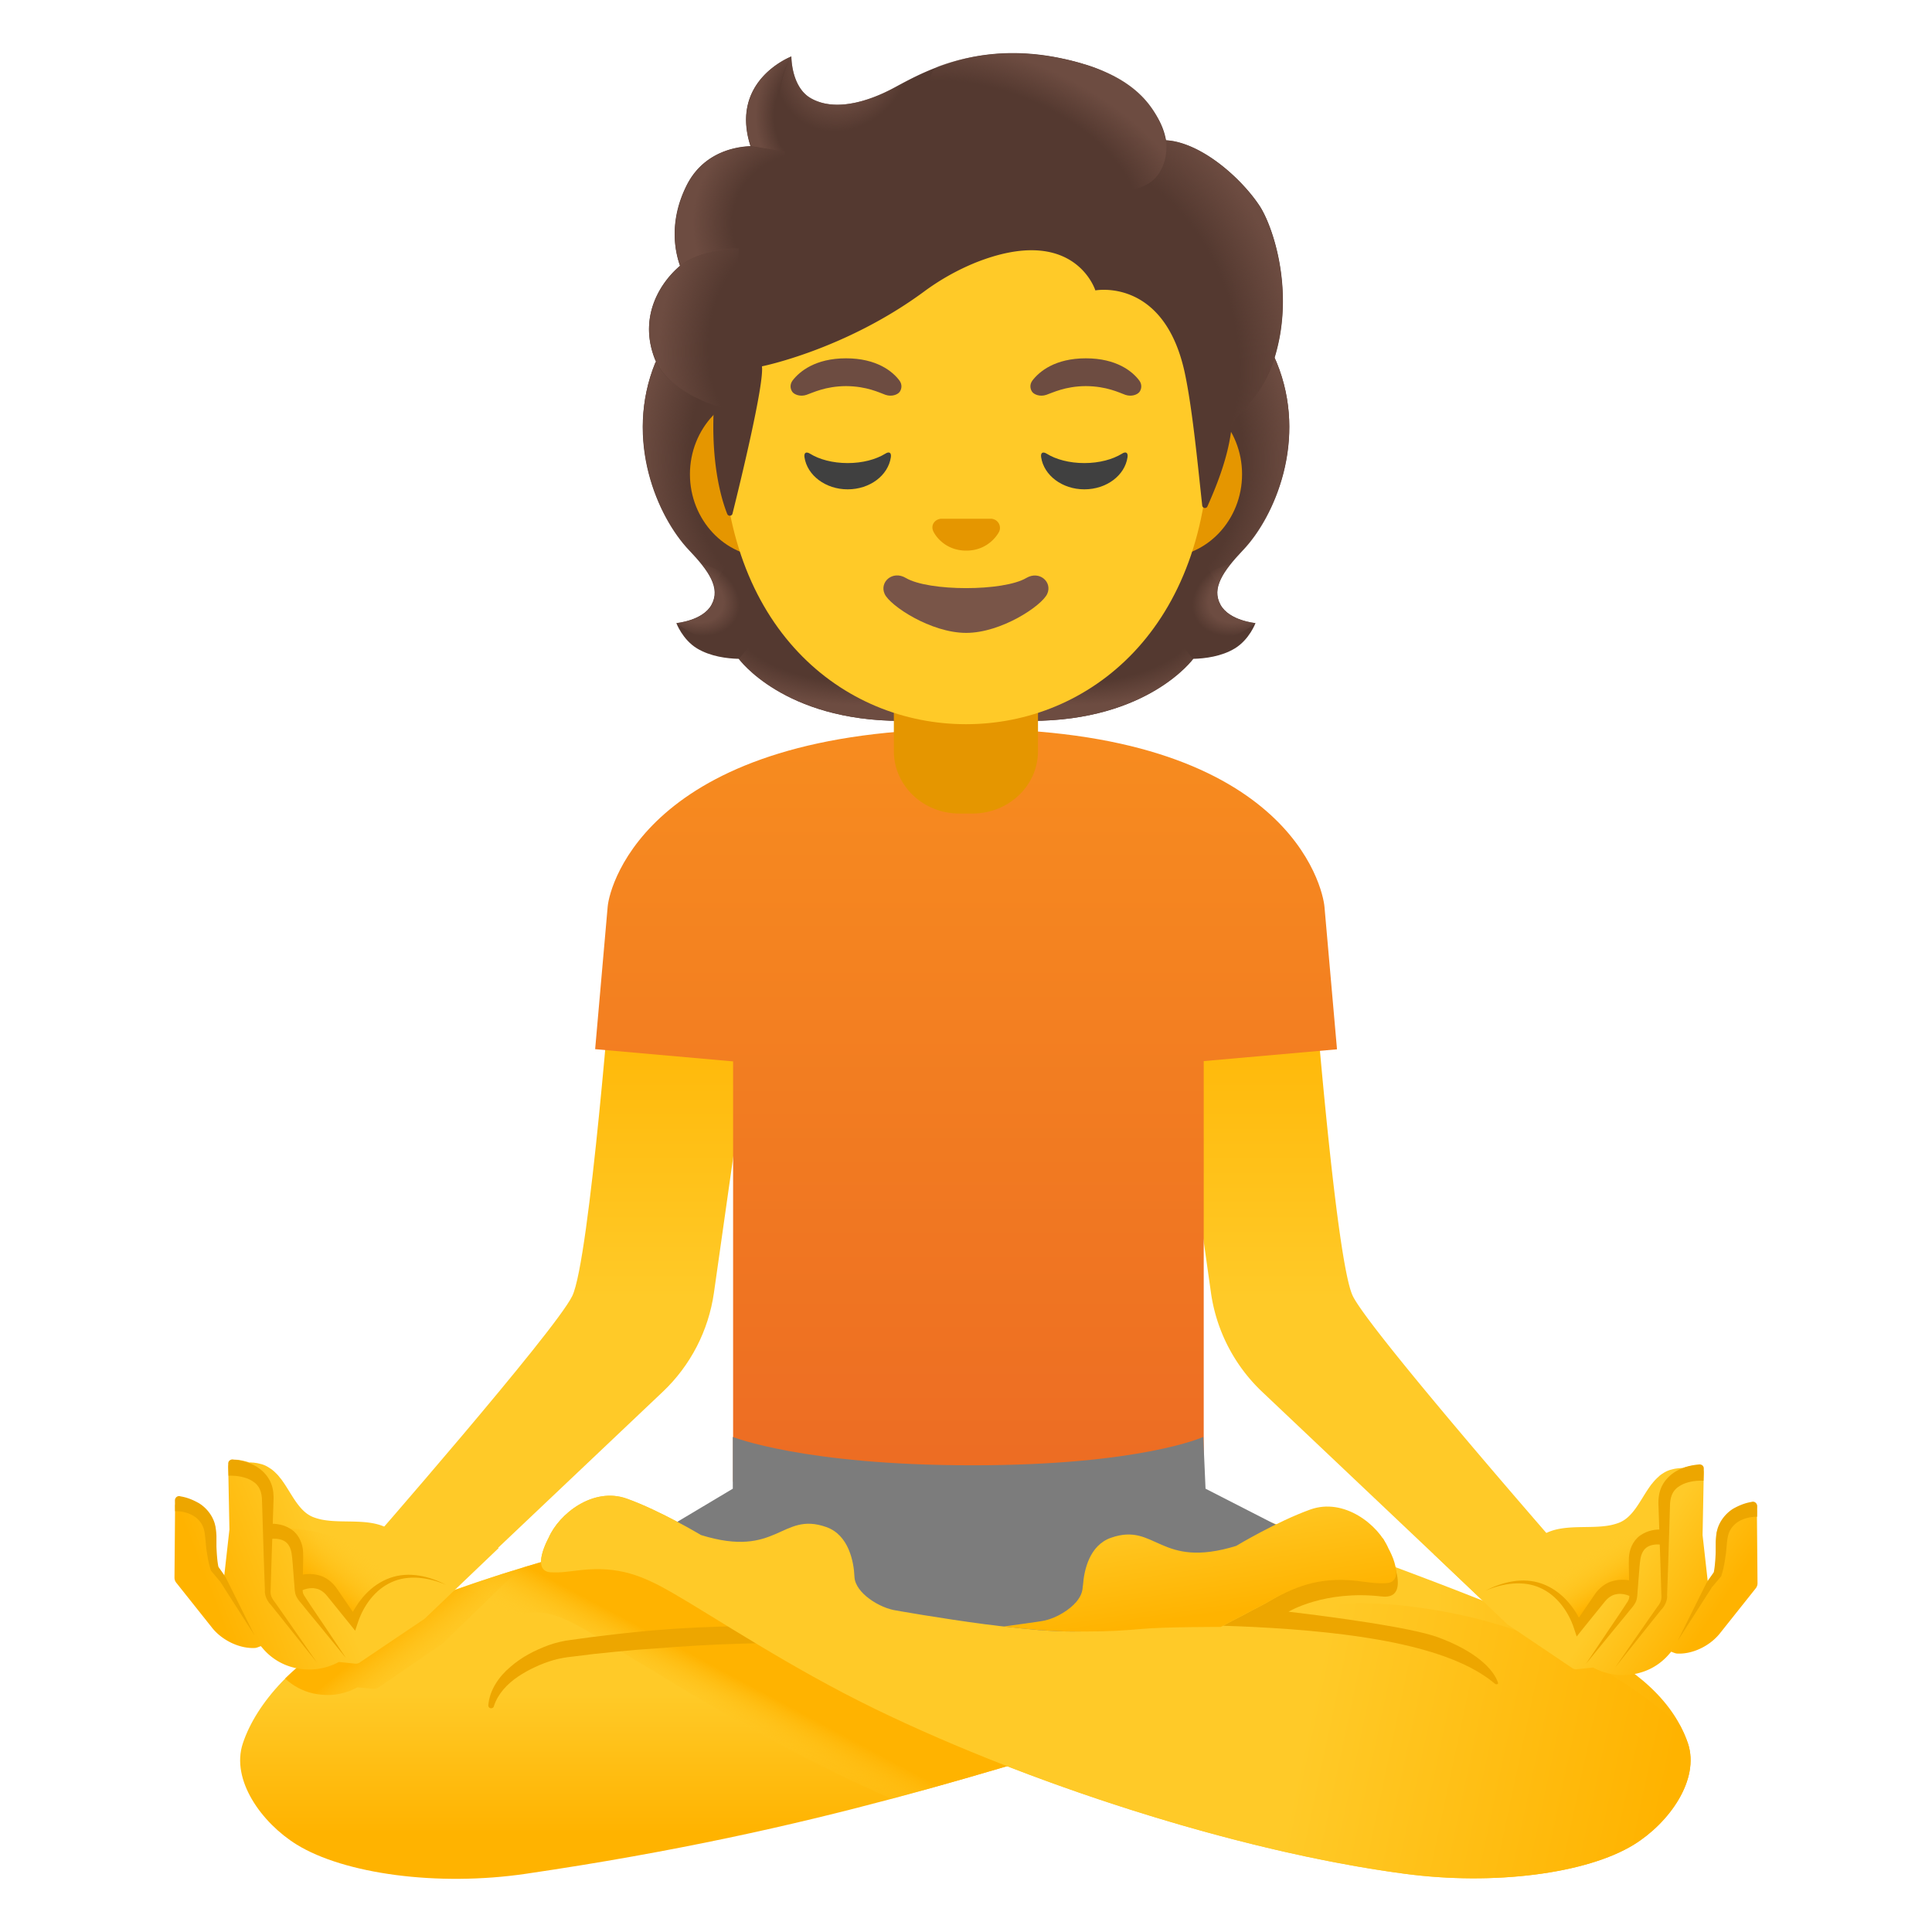 <svg xmlns="http://www.w3.org/2000/svg" style="enable-background:new 0 0 128 128" viewBox="0 0 128 128" xml:space="preserve"><linearGradient id="a" x1="435.402" x2="435.402" y1="66.414" y2="21.552" gradientTransform="rotate(180 262.879 65)" gradientUnits="userSpaceOnUse"><stop offset="0" style="stop-color:#ffb300"/><stop offset=".5" style="stop-color:#ffca28"/></linearGradient><path d="m77.3 64.96 9.64-1.38s1.53 19.94 2.69 22.29 13.79 16.81 13.79 16.81l-2.66 5.76-17.14-16.23a11.207 11.207 0 0 1-3.39-6.56L77.3 64.96z" style="fill:url(#a)"/><linearGradient id="b" x1="37.188" x2="37.188" y1="66.414" y2="21.552" gradientTransform="matrix(1 0 0 -1 0 130)" gradientUnits="userSpaceOnUse"><stop offset="0" style="stop-color:#ffb300"/><stop offset=".5" style="stop-color:#ffca28"/></linearGradient><path d="m50.24 64.96-9.64-1.38s-1.53 19.94-2.69 22.29c-1.16 2.36-13.79 16.81-13.79 16.81l2.66 5.76 17.13-16.23c1.84-1.74 3.03-4.05 3.39-6.56l2.94-20.69z" style="fill:url(#b)"/><linearGradient id="c" x1="64.001" x2="64.001" y1="81.935" y2="33.483" gradientTransform="matrix(1 0 0 -1 0 130)" gradientUnits="userSpaceOnUse"><stop offset="0" style="stop-color:#f78c1f"/><stop offset="1" style="stop-color:#ed6d23"/></linearGradient><path d="m88.58 69.52-.83-9.44c-.11-1.29-2.42-11.79-23.52-11.79S40.39 58.57 40.26 60.07l-.83 9.44 9.14.81v27.85h31.18V70.3l8.83-.78z" style="fill:url(#c)"/><linearGradient id="d" x1="51.669" x2="51.669" y1="8.579" y2="32.868" gradientTransform="matrix(1 0 0 -1 0 130)" gradientUnits="userSpaceOnUse"><stop offset="0" style="stop-color:#ffb300"/><stop offset=".377" style="stop-color:#ffca28"/></linearGradient><path d="M87.34 111.68c-6.66 1.15-12.43 2.9-18.92 4.83-2.92.87-5.99 1.77-9.36 2.67-6.56 1.75-14.26 3.5-24.2 4.96-5.89.87-12.07 0-15.2-1.93-2.33-1.44-4.38-4.29-3.57-6.71.89-2.68 3.55-5.66 7.3-7.45 1.55-.74 3.23-1.44 4.96-2.08 4.31-1.61 8.89-2.92 12.32-3.82 3.27-.85 5.51-1.32 5.51-1.32 4.1-.9 7.88-.92 10.88.37 5.22 2.23 32.11 10.17 30.28 10.48z" style="fill:url(#d)"/><linearGradient id="e" x1="26.494" x2="31.461" y1="22.38" y2="16.134" gradientTransform="matrix(1 -.009 -.009 -1 .161 130.191)" gradientUnits="userSpaceOnUse"><stop offset="0" style="stop-color:#ffb300"/><stop offset=".5" style="stop-color:#ffca28;stop-opacity:0"/></linearGradient><path d="m34.21 104.15-4.87 4.73-4.23 2.9c-.1.08-.23.12-.36.11l-1.07-.1c-.61.33-1.28.51-1.96.51-.31 0-.64-.04-.95-.1-.71-.16-1.35-.5-1.88-.99 1.16-1.14 2.59-2.16 4.23-2.96 3.29-1.6 7.18-3.03 10.81-4.18l.28.08z" style="fill:url(#e)"/><linearGradient id="f" x1="35.843" x2="112.006" y1="18.231" y2="18.231" gradientTransform="matrix(1 0 0 -1 0 130)" gradientUnits="userSpaceOnUse"><stop offset=".778" style="stop-color:#ffca28"/><stop offset="1" style="stop-color:#ffb300"/></linearGradient><path d="M108.25 122.21c-3.13 1.93-9.29 2.72-15.2 1.93-11.27-1.5-25.15-6.08-35.1-10.93-5.65-2.75-10.55-6.04-13.38-7.67-1.99-1.15-3.57-1.79-6.07-1.52-.98.11-1.3.18-1.99.15-1.4-.06-.16-2.29-.16-2.29.68-1.58 2.95-3.39 5.18-2.59s4.91 2.41 4.91 2.41c5.09 1.58 5.32-1.58 8.3-.53 1.49.52 1.83 2.3 1.87 3.3.05 1.08 1.69 2.08 2.77 2.23l6.99.83.96.11 2.5.3 7.6-5.4 1.05-.75 2.75-1.95s.75.25 2.01.69c.39.13.83.29 1.32.46 2.06.72 4.88 1.72 7.9 2.84.34.13.69.26 1.04.39 3.91 1.47 8.05 3.11 11.23 4.58 3.77 1.74 6.2 4.02 7.1 6.7.8 2.42-1.25 5.27-3.58 6.71z" style="fill:url(#f)"/><path d="m79.87 98.63-.15-3.43s-4.11 1.88-15.3 1.88-15.87-1.88-15.87-1.88v3.43l-7.37 4.4 22.92 10.45 24.19-10.54-8.42-4.31z" style="fill:#7c7c7c"/><linearGradient id="g" x1="48.506" x2="45.455" y1="18.987" y2="13.262" gradientTransform="matrix(1 0 0 -1 0 130)" gradientUnits="userSpaceOnUse"><stop offset="0" style="stop-color:#ffb300"/><stop offset=".5" style="stop-color:#ffca28;stop-opacity:0"/></linearGradient><path d="M68.42 116.51c-2.92.87-5.99 1.77-9.36 2.67-1.35-.6-2.65-1.21-3.91-1.82-4.92-2.41-9.43-5.16-12.71-7.17l-.25-.14c-1.26-.78-2.35-1.45-3.26-1.98-1.83-1.06-2.56-1.24-3.52-1.24-.25 0-.5.02-.77.06l-.71.07c-.51.06-1.1.14-1.84.14-.19 0-.37-.01-.58-.02-1.19-.05-2.28-.43-3.16-1.11 4.31-1.61 8.89-2.92 12.32-3.82.42.2.84.44 1.28.69.92.54 2.06 1.23 3.34 2.02 3.25 1.99 7.69 4.72 12.51 7.07 3.17 1.55 6.66 3.06 10.36 4.48l.26.1z" style="fill:url(#g)"/><path d="M32.35 112.99c.08-1.02.71-1.92 1.46-2.55.75-.66 1.63-1.11 2.56-1.45.45-.16 1-.29 1.45-.34l1.39-.19c.93-.11 1.86-.23 2.79-.32 1.86-.2 3.73-.31 5.6-.37 1.87-.06 3.74-.06 5.63.07.28.02.49.26.47.54-.02.27-.24.48-.51.47h-.02c-1.83-.03-3.69.03-5.53.1-1.85.08-3.69.22-5.53.36-.92.08-1.84.17-2.76.27l-1.38.17c-.48.05-.84.11-1.28.23-.83.24-1.65.62-2.37 1.1-.72.49-1.33 1.13-1.6 1.96v.01c-.03.1-.14.15-.24.12-.08-.02-.13-.1-.13-.18z" style="fill:#eda600"/><linearGradient id="h" x1="110.426" x2="39.953" y1="11.007" y2="26.007" gradientTransform="matrix(1 0 0 -1 0 130)" gradientUnits="userSpaceOnUse"><stop offset="0" style="stop-color:#ffb300"/><stop offset=".338" style="stop-color:#ffca28"/></linearGradient><path d="M108.25 122.21c-3.13 1.93-9.29 2.72-15.2 1.93-8.27-1.1-17.94-3.86-26.44-7.17-3.08-1.2-6.01-2.47-8.66-3.76-5.65-2.75-10.55-6.04-13.38-7.67-1.99-1.15-3.57-1.79-6.07-1.52-.98.11-1.3.18-1.99.15-1.4-.06-.16-2.29-.16-2.29.68-1.58 2.95-3.39 5.18-2.59s4.91 2.41 4.91 2.41c5.09 1.58 5.32-1.58 8.3-.53 1.49.52 1.83 2.3 1.87 3.3.05 1.08 1.69 2.08 2.77 2.23 0 0 2.85.51 5.95.92h.01l.51.06c.22.03.44.06.66.08.74.09 1.47.16 2.16.22l.19.02h.05c.01.01.02.01.03 0h.01c.75.06 1.45.09 2.05.09.95 0 1.87-.03 2.77-.09 3.1-.19 5.96-.66 8.73-1.06.78-.12 1.55-.23 2.32-.33h.01c2.75-.35 5.45-.54 8.27-.22 5.32.61 11.85 2.42 18.19 7.9.21.39.4.8.54 1.21.8 2.42-1.25 5.27-3.58 6.71z" style="fill:url(#h)"/><path d="M95.23 108.46c-1.77-.64-6.9-1.33-9.86-1.68 0 0 2.38-1.45 6.17-1.01 2.36.28.08-3.85.08-3.85s-5.85 3.19-7.84 4.34c-.09.05-.29.16-.55.29l-.12.06c-.19.1-.4.21-.61.33-.57.29-1.17.6-1.47.77.67.02 1.33.05 2 .08 6.6.33 13.01 1.21 16.01 3.76.09.07.24.04.21-.06-.3-.92-1.52-2.12-4.02-3.03z" style="fill:#eda600"/><linearGradient id="i" x1="79.821" x2="77.985" y1="22.016" y2="34.067" gradientTransform="matrix(1 0 0 -1 0 130)" gradientUnits="userSpaceOnUse"><stop offset=".078" style="stop-color:#ffb300"/><stop offset=".693" style="stop-color:#ffca28"/></linearGradient><path d="M91.83 104.89c-.68.03-1-.04-1.99-.16-2.49-.26-4.07.38-6.06 1.53-.09.05-.29.16-.55.29l-.12.06c-.19.1-.4.21-.61.33-.57.29-1.17.6-1.47.77-.06.03-.12.06-.15.08 0 0-3.68-.01-5.22.13-.31.03-.6.05-.86.07-1.33.1-2.15.1-3.8.1-.6 0-1.3-.03-2.05-.09h-.09l-.19-.02c-.69-.06-1.42-.13-2.16-.22l.06-.01h.01l2.06-.29.33-.05c.69-.09 1.6-.53 2.19-1.12.01-.01.02-.02.02-.03.08-.07.14-.14.2-.22.2-.26.33-.55.35-.86 0-.05.01-.1.02-.15.07-1.02.44-2.66 1.86-3.15 2.98-1.04 3.2 2.11 8.29.54 0 0 2.68-1.61 4.91-2.41s4.51 1 5.18 2.58c0 0 .17.3.31.67.24.66.43 1.59-.47 1.63z" style="fill:url(#i)"/><linearGradient id="j" x1="113.339" x2="103.056" y1="22.747" y2="29.823" gradientTransform="matrix(1 0 0 -1 0 130)" gradientUnits="userSpaceOnUse"><stop offset="0" style="stop-color:#ffb300"/><stop offset=".5" style="stop-color:#ffca28"/></linearGradient><path d="M116.4 100.16c0-.16-.08-.32-.22-.41s-.3-.12-.46-.06c-.06.02-1.35.48-1.94 1.73-.03.06-.05.13-.05.2l-.09 2.43c-.12.17-.3.41-.5.69l-.34-3.04.08-4.1c0-.14-.05-.28-.15-.38s-.25-.15-.38-.14c-.03 0-.4.03-.85.18h-.11c-.03 0-.06.01-.1.01-.07 0-.13.01-.2.02s-.15.02-.22.04c-.06.01-.11.03-.17.04-.07.02-.13.04-.2.07-.05.02-.1.04-.15.07-.06.03-.11.06-.17.1-.05.03-.09.06-.14.09-.05.04-.1.08-.14.12-.04.04-.09.08-.13.12l-.12.12c-.04.05-.09.1-.13.15-.03.04-.06.08-.09.11-.05.06-.1.13-.14.19-.02.02-.03.05-.05.07-.61.89-1.07 1.96-1.99 2.31-.16.06-.33.11-.51.15-1.67.35-3.85-.3-5.11 1.15l.01.02c-.04.04-.09.08-.13.13-.34.41-1.69-.36-1.69-.36l-2.53 1.77-.29-.27-.88-.83-1.16.28 4.91 4.69 4.26 2.87c.1.08.23.12.36.1l1.06-.11a4.148 4.148 0 0 0 2.92.39c.83-.19 1.57-.64 2.12-1.29l.13-.15.21.08c.05.02.1.03.15.04.99.07 2.15-.46 2.84-1.3l2.41-3.03c.07-.09.11-.21.11-.32l-.04-4.74z" style="fill:url(#j)"/><path d="M112.88 97.26v.18l-.02.66c-.54-.02-1.17.08-1.59.36-.45.27-.63.71-.63 1.35l-.12 3.9-.07 1.96c.04.35-.17.77-.39.98l-.61.76-2.44 3.06 2.23-3.21.57-.81c.21-.27.29-.47.26-.79l-.06-1.96-.13-3.92c-.02-.31 0-.75.14-1.12.13-.36.68-1.49 2.59-1.64.14.01.25.09.27.24zm3.54 2.5v.07l-.01.66c-.36-.01-.79.08-1.13.26s-.6.46-.74.82c-.06.18-.1.39-.12.6l-.07.73c-.07.49-.13.95-.3 1.48l-.01.04-.03.04-.59.7-2.27 3.55 1.89-3.8.01-.02.49-.71c.08-.4.11-.88.13-1.34v-.7c.01-.27.04-.55.11-.82.16-.56.56-1.06 1.04-1.36.39-.22.78-.38 1.21-.45a.36.36 0 0 1 .11-.02h.01c.14.01.25.12.27.27z" style="fill:#eda600"/><linearGradient id="k" x1="106.945" x2="105.318" y1="24.495" y2="27.113" gradientTransform="matrix(1 0 0 -1 0 130)" gradientUnits="userSpaceOnUse"><stop offset="0" style="stop-color:#ffb300"/><stop offset="1" style="stop-color:#ffca28;stop-opacity:0"/></linearGradient><path d="M101.21 104.94s3.73-3.67 8.74-3.28c0 0-2.12-.1-1.75 3.58 0 0-1.48-1.49-3.55 2.39-.01.01-1.2-3.16-3.44-2.69z" style="fill:url(#k)"/><path d="M110.11 102.35c-.3-.06-.7-.02-.95.13-.26.15-.42.44-.48.82-.06.39-.08.87-.12 1.3l-.05.66c-.03.22-.01.43-.08.72-.08.28-.27.49-.4.64l-.42.52-.85 1.03-1.69 2.07 1.49-2.22.75-1.11.37-.56c.13-.2.24-.34.26-.5.03-.14 0-.38 0-.61l-.01-.67c0-.46-.03-.88-.01-1.37.02-.5.24-1.1.73-1.46.5-.35 1.03-.44 1.61-.4l-.15 1.01z" style="fill:#eda600"/><path d="M107.96 105.74c-.23-.11-.59-.18-.86-.12-.29.04-.55.22-.76.47l-1.52 1.88-.36.45-.18-.54c-.36-1.1-1.13-2.19-2.24-2.68-1.12-.51-2.46-.31-3.61.18 1.11-.57 2.45-.91 3.72-.46.62.22 1.18.61 1.63 1.09.45.49.81 1.04 1.07 1.68l-.54-.09 1.37-2c.27-.38.69-.74 1.2-.86.51-.13.99-.1 1.5.09l-.42.91z" style="fill:#eda600"/><linearGradient id="l" x1="13.984" x2="28.702" y1="24.347" y2="30.102" gradientTransform="matrix(1 0 0 -1 0 130)" gradientUnits="userSpaceOnUse"><stop offset="0" style="stop-color:#ffb300"/><stop offset=".5" style="stop-color:#ffca28"/></linearGradient><path d="M11.6 99.79c0-.16.08-.32.22-.41.13-.09.3-.12.46-.06.06.02 1.35.48 1.94 1.73.03.06.05.13.05.2l.09 2.43c.12.17.3.41.5.69l.34-3.04-.08-4.1c0-.14.05-.28.16-.38.1-.1.25-.15.38-.14.03 0 .4.03.85.18h.11c.03 0 .06.01.1.01.07 0 .13.01.2.02.08.01.15.02.22.04.06.01.11.03.17.04.07.02.13.04.2.07.05.02.1.04.15.07.06.03.11.06.17.1.05.03.09.06.14.09l.15.12c.05.04.09.08.13.12l.12.12c.05.05.09.1.13.15.03.04.06.08.09.11.05.06.1.13.14.19.02.02.03.05.05.07.61.89 1.07 1.96 1.99 2.31.16.06.33.11.51.15 1.67.35 3.85-.3 5.11 1.15l-.01.02c.04.04.09.08.13.13.34.41 1.69-.36 1.69-.36l2.52 1.77.28-.27.88-.83 1.16.28-4.91 4.69-4.26 2.87c-.1.08-.23.12-.36.1l-1.06-.11a4.148 4.148 0 0 1-2.92.39c-.83-.19-1.57-.64-2.12-1.29l-.13-.15-.21.08c-.05.02-.1.03-.15.04-.98.07-2.15-.46-2.84-1.3l-2.41-3.03a.539.539 0 0 1-.11-.32l.04-4.74z" style="fill:url(#l)"/><path d="M11.59 99.39v.07l.01.66c.36-.01.79.08 1.13.26s.6.46.74.82c.06.18.1.39.12.6l.07.73c.07.49.13.95.3 1.48l.01.04.03.04.59.7 2.27 3.55-1.89-3.8-.01-.02-.49-.71c-.08-.4-.11-.88-.13-1.34v-.7c-.01-.27-.04-.55-.11-.82-.16-.56-.56-1.06-1.05-1.36-.39-.22-.78-.38-1.21-.45a.36.36 0 0 0-.11-.02h-.01c-.14.01-.25.12-.26.27z" style="fill:#eda600"/><linearGradient id="m" x1="20.895" x2="23.124" y1="25.176" y2="27.936" gradientTransform="matrix(1 0 0 -1 0 130)" gradientUnits="userSpaceOnUse"><stop offset="0" style="stop-color:#ffb300"/><stop offset="1" style="stop-color:#ffca28;stop-opacity:0"/></linearGradient><path d="M26.79 104.57s-3.73-3.67-8.74-3.28c0 0 2.12-.1 1.75 3.58 0 0 1.48-1.49 3.55 2.39 0 .01 1.2-3.16 3.44-2.69z" style="fill:url(#m)"/><path d="M17.89 101.97c.3-.06.7-.02.95.13.26.15.42.44.48.82.06.39.08.87.12 1.3l.05.66c.03.22.01.43.08.72.08.28.27.49.4.64l.42.52.85 1.03 1.69 2.07-1.49-2.22-.75-1.11-.37-.56c-.13-.2-.24-.34-.26-.5-.03-.14 0-.38 0-.61l.01-.67c0-.46.03-.88.01-1.37-.02-.5-.24-1.1-.73-1.46-.5-.35-1.03-.44-1.61-.4l.15 1.01z" style="fill:#eda600"/><path d="M20.03 105.36c.23-.11.59-.18.86-.12.29.04.55.22.76.47l1.52 1.88.36.45.18-.54c.36-1.1 1.13-2.19 2.24-2.68 1.12-.51 2.46-.31 3.61.18-1.11-.57-2.45-.91-3.72-.46-.62.22-1.18.61-1.63 1.09-.45.49-.81 1.04-1.08 1.68l.54-.09-1.37-2c-.27-.38-.69-.74-1.2-.86-.51-.13-.99-.1-1.5.09l.43.91zm-4.91-8.43v.18l.02.66c.54-.02 1.17.08 1.59.36.45.27.63.71.63 1.35l.12 3.9.07 1.96c-.04.35.17.77.39.98l.61.76 2.44 3.06-2.23-3.21-.57-.81c-.21-.27-.29-.47-.26-.79l.06-1.96.13-3.92c.02-.31 0-.75-.14-1.12-.13-.36-.68-1.49-2.59-1.64-.14.01-.25.1-.27.24z" style="fill:#eda600"/><path d="M80.86 40.06c-.6-1.1.17-2.21 1.48-3.6 2.08-2.19 4.35-7.28 2.24-12.44.01-.03-.41-.9-.4-.93l-.87-.04c-.28-.04-9.79-.06-19.31-.06s-19.03.02-19.31.06c0 0-1.28.94-1.27.97-2.1 5.17.16 10.25 2.24 12.44 1.31 1.38 2.08 2.5 1.48 3.6-.58 1.07-2.33 1.22-2.33 1.22s.4 1.09 1.37 1.68c.9.54 1.99.67 2.76.69 0 0 2.97 4.11 10.74 4.11h8.64c7.76 0 10.74-4.11 10.74-4.11.76-.02 1.86-.15 2.75-.69.97-.59 1.37-1.68 1.37-1.68s-1.74-.15-2.32-1.22z" style="fill:#543930"/><radialGradient id="n" cx="107.177" cy="85.792" r="11.312" gradientTransform="matrix(1 0 0 .491 -36.133 -.97)" gradientUnits="userSpaceOnUse"><stop offset=".728" style="stop-color:#6d4c41;stop-opacity:0"/><stop offset="1" style="stop-color:#6d4c41"/></radialGradient><path d="M63.99 47.76V43.2l13.8-1.09 1.25 1.54s-2.97 4.11-10.74 4.11h-4.31z" style="fill:url(#n)"/><radialGradient id="o" cx="97.518" cy="91.302" r="3.343" gradientTransform="matrix(-.906 .424 -.314 -.672 199.217 59.505)" gradientUnits="userSpaceOnUse"><stop offset=".663" style="stop-color:#6d4c41"/><stop offset="1" style="stop-color:#6d4c41;stop-opacity:0"/></radialGradient><path d="M79.02 41.66c-2.07-3.14 2.52-4.31 2.52-4.31-.8.99-1.16 1.86-.69 2.71.58 1.07 2.32 1.22 2.32 1.22s-2.36 2.11-4.15.38z" style="fill:url(#o)"/><radialGradient id="p" cx="106.772" cy="97.86" r="14.684" gradientTransform="matrix(-.075 -.997 .831 -.062 .158 142.594)" gradientUnits="userSpaceOnUse"><stop offset=".725" style="stop-color:#6d4c41;stop-opacity:0"/><stop offset="1" style="stop-color:#6d4c41"/></radialGradient><path d="M84.59 24.02c2.05 5-.11 10.15-2.13 12.32-.28.3-1.45 1.45-1.72 2.38 0 0-4.61-6.43-5.99-10.2-.28-.76-.53-1.55-.56-2.36-.03-.61.07-1.33.42-1.85.43-.63 9.74-.82 9.74-.82-.01.01.24.53.24.53z" style="fill:url(#p)"/><radialGradient id="q" cx="56.412" cy="100.253" r="14.684" gradientTransform="matrix(.075 -.997 -.831 -.062 133.6 92.524)" gradientUnits="userSpaceOnUse"><stop offset=".725" style="stop-color:#6d4c41;stop-opacity:0"/><stop offset="1" style="stop-color:#6d4c41"/></radialGradient><path d="M43.42 24.02c-2.05 5 .11 10.15 2.13 12.32.28.3 1.45 1.45 1.72 2.38 0 0 4.61-6.43 5.99-10.2.28-.76.53-1.55.56-2.36.03-.61-.07-1.33-.42-1.85-.43-.63-.93-.47-1.66-.47-1.39 0-7.48-.36-7.95-.36.01.02-.37.54-.37.54z" style="fill:url(#q)"/><radialGradient id="r" cx="58.967" cy="85.792" r="11.312" gradientTransform="matrix(-1 0 0 .491 115.934 -.97)" gradientUnits="userSpaceOnUse"><stop offset=".728" style="stop-color:#6d4c41;stop-opacity:0"/><stop offset="1" style="stop-color:#6d4c41"/></radialGradient><path d="M64.02 47.76V43.2l-13.8-1.09-1.26 1.54s2.97 4.11 10.74 4.11h4.32z" style="fill:url(#r)"/><radialGradient id="s" cx="45.496" cy="90.16" r="3.343" gradientTransform="matrix(.906 .424 .314 -.672 -23.728 80.785)" gradientUnits="userSpaceOnUse"><stop offset=".663" style="stop-color:#6d4c41"/><stop offset="1" style="stop-color:#6d4c41;stop-opacity:0"/></radialGradient><path d="M48.99 41.66c2.07-3.14-2.52-4.31-2.52-4.31.8.99 1.16 1.86.69 2.71-.58 1.07-2.33 1.22-2.33 1.22s2.38 2.11 4.16.38z" style="fill:url(#s)"/><path d="M64 44.7h-4.78v5.06c0 2.29 1.94 4.14 4.34 4.14h.87c2.4 0 4.34-1.85 4.34-4.14V44.7H64zm13.14-18.77H50.86c-2.83 0-5.15 2.47-5.15 5.49s2.32 5.49 5.15 5.49h26.28c2.83 0 5.15-2.47 5.15-5.49s-2.32-5.49-5.15-5.49z" style="fill:#e59600"/><path d="M64 7.01c-8.37 0-16.12 8.95-16.12 21.83 0 12.81 7.98 19.14 16.12 19.14s16.12-6.33 16.12-19.14c0-12.89-7.75-21.83-16.12-21.83z" style="fill:#ffca28"/><path d="M59.59 25.21c-.45-.6-1.5-1.47-3.54-1.47-2.03 0-3.08.87-3.54 1.47-.2.27-.15.57-.01.76.13.17.51.33.93.19.42-.14 1.24-.57 2.62-.58 1.38.01 2.2.43 2.62.58.42.14.8-.02.93-.19.14-.19.19-.49-.01-.76zm15.89 0c-.45-.6-1.5-1.47-3.54-1.47s-3.08.87-3.54 1.47c-.2.27-.15.57-.01.76.13.17.51.33.93.19.42-.14 1.24-.57 2.62-.58 1.38.01 2.2.43 2.62.58.42.14.8-.02.93-.19.14-.19.19-.49-.01-.76z" style="fill:#6d4c41"/><path d="M65.86 34.41c-.05-.02-.1-.03-.15-.04h-3.4c-.05.01-.1.02-.15.04-.31.12-.48.44-.33.78s.82 1.29 2.19 1.29c1.36 0 2.04-.96 2.19-1.29a.603.603 0 0 0-.35-.78z" style="fill:#e59600"/><path d="M68 38.29c-1.51.9-6.47.9-7.99 0-.87-.52-1.76.27-1.4 1.06.35.78 3.06 2.58 5.4 2.58s5.01-1.8 5.37-2.58c.36-.78-.51-1.57-1.38-1.06z" style="fill:#795548"/><path d="M56.16 30.68c-.99 0-1.88-.24-2.49-.62-.26-.16-.42-.07-.37.24.18 1.19 1.39 2.12 2.86 2.12s2.68-.92 2.86-2.12c.05-.31-.11-.41-.37-.24-.62.38-1.5.62-2.49.62zm15.68 0c-.99 0-1.88-.24-2.49-.62-.26-.16-.42-.07-.37.24.18 1.19 1.39 2.12 2.86 2.12s2.68-.92 2.86-2.12c.05-.31-.11-.41-.37-.24-.62.38-1.5.62-2.49.62z" style="fill:#404040"/><path d="M83.44 13.62c-1.18-1.78-3.82-4.18-6.19-4.33-.38-2.28-2.82-4.21-5.18-4.96-6.39-2.03-10.55.24-12.79 1.46-.47.25-3.46 1.92-5.56.72-1.31-.75-1.29-2.77-1.29-2.77s-4.12 1.57-2.71 5.94c-1.41.06-3.27.65-4.25 2.64-1.17 2.36-.75 4.34-.42 5.29-1.22 1.03-2.75 3.23-1.7 6.09.79 2.15 3.95 3.14 3.95 3.14-.22 3.87.5 6.25.88 7.21.07.17.31.15.35-.02.48-1.92 2.11-8.6 1.95-9.76 0 0 5.48-1.09 10.71-4.93a15.76 15.76 0 0 1 3.44-1.94c6.56-2.61 7.94 1.84 7.94 1.84s4.55-.87 5.92 5.44c.51 2.37.87 6.16 1.16 8.81.02.19.28.23.35.05.46-1.05 1.38-3.14 1.6-5.27.08-.75 2.1-1.74 2.96-4.96 1.16-4.28-.26-8.4-1.12-9.69z" style="fill:#543930"/><radialGradient id="t" cx="72.532" cy="105.845" r="17.211" gradientTransform="matrix(.308 .952 .706 -.228 -24.247 -22.575)" gradientUnits="userSpaceOnUse"><stop offset=".699" style="stop-color:#6d4c41;stop-opacity:0"/><stop offset="1" style="stop-color:#6d4c41"/></radialGradient><path d="M81.58 28.3c.08-.75 2.1-1.74 2.96-4.96.09-.34.17-.69.24-1.04.7-3.91-.56-7.5-1.35-8.68-1.09-1.65-3.43-3.81-5.65-4.26a5.62 5.62 0 0 0-.56-.06s.16 1.04-.26 1.87c-.54 1.07-1.65 1.33-1.65 1.33 5.8 5.78 5.39 10.62 6.27 15.8z" style="fill:url(#t)"/><radialGradient id="u" cx="55.658" cy="125.824" r="4.513" gradientTransform="matrix(.881 .473 .56 -1.045 -63.538 108.704)" gradientUnits="userSpaceOnUse"><stop offset=".58" style="stop-color:#6d4c41"/><stop offset="1" style="stop-color:#6d4c41;stop-opacity:0"/></radialGradient><path d="M60.68 5.06c-.53.26-1 .51-1.4.73-.47.25-3.46 1.92-5.56.72-1.29-.73-1.29-2.69-1.29-2.77-.59.76-2.39 6.17 2.86 6.53 2.27.15 3.66-1.82 4.49-3.49.31-.6.78-1.48.9-1.72z" style="fill:url(#u)"/><radialGradient id="v" cx="152.812" cy="57.256" r="13.873" gradientTransform="matrix(-.938 -.394 -.218 .528 221.9 41.724)" gradientUnits="userSpaceOnUse"><stop offset=".699" style="stop-color:#6d4c41;stop-opacity:0"/><stop offset="1" style="stop-color:#6d4c41"/></radialGradient><path d="M71.41 4.13c3.54.96 5.26 2.76 5.83 5.16.17.7.37 7.28-12.19-.19-4.67-2.78-3.4-4.52-2.85-4.72 2.15-.77 5.25-1.32 9.21-.25z" style="fill:url(#v)"/><radialGradient id="w" cx="54.2" cy="122.18" r="4.142" gradientTransform="matrix(1 0 0 -1.223 0 157.1)" gradientUnits="userSpaceOnUse"><stop offset=".702" style="stop-color:#6d4c41;stop-opacity:0"/><stop offset="1" style="stop-color:#6d4c41"/></radialGradient><path d="M52.42 3.75c-.01 0-.02.01-.03.01-.45.19-3.98 1.82-2.66 5.92l3.76.61c-3.33-3.37-1.05-6.55-1.05-6.55l-.02.01z" style="fill:url(#w)"/><radialGradient id="x" cx="55.856" cy="113.297" r="7.769" gradientTransform="matrix(-.966 -.26 -.243 .904 135.122 -72.924)" gradientUnits="userSpaceOnUse"><stop offset=".66" style="stop-color:#6d4c41;stop-opacity:0"/><stop offset="1" style="stop-color:#6d4c41"/></radialGradient><path d="m52.05 10.06-2.32-.37c-.09 0-.4.03-.57.05-1.31.18-2.85.86-3.68 2.59-.9 1.86-.87 3.47-.63 4.53.07.36.22.76.22.76s1.15-1.09 3.89-1.16l3.09-6.4z" style="fill:url(#x)"/><radialGradient id="y" cx="51.66" cy="107.158" r="8.156" gradientTransform="matrix(.991 .136 .192 -1.392 -19.91 164.583)" gradientUnits="userSpaceOnUse"><stop offset=".598" style="stop-color:#6d4c41;stop-opacity:0"/><stop offset="1" style="stop-color:#6d4c41"/></radialGradient><path d="M44.95 17.71c-1.15 1.02-2.69 3.28-1.55 6.09.86 2.12 3.91 3.04 3.91 3.04 0 .01.61.19.92.19l.72-10.58c-1.46 0-2.87.44-3.78 1.07.01.02-.23.17-.22.19z" style="fill:url(#y)"/></svg>
